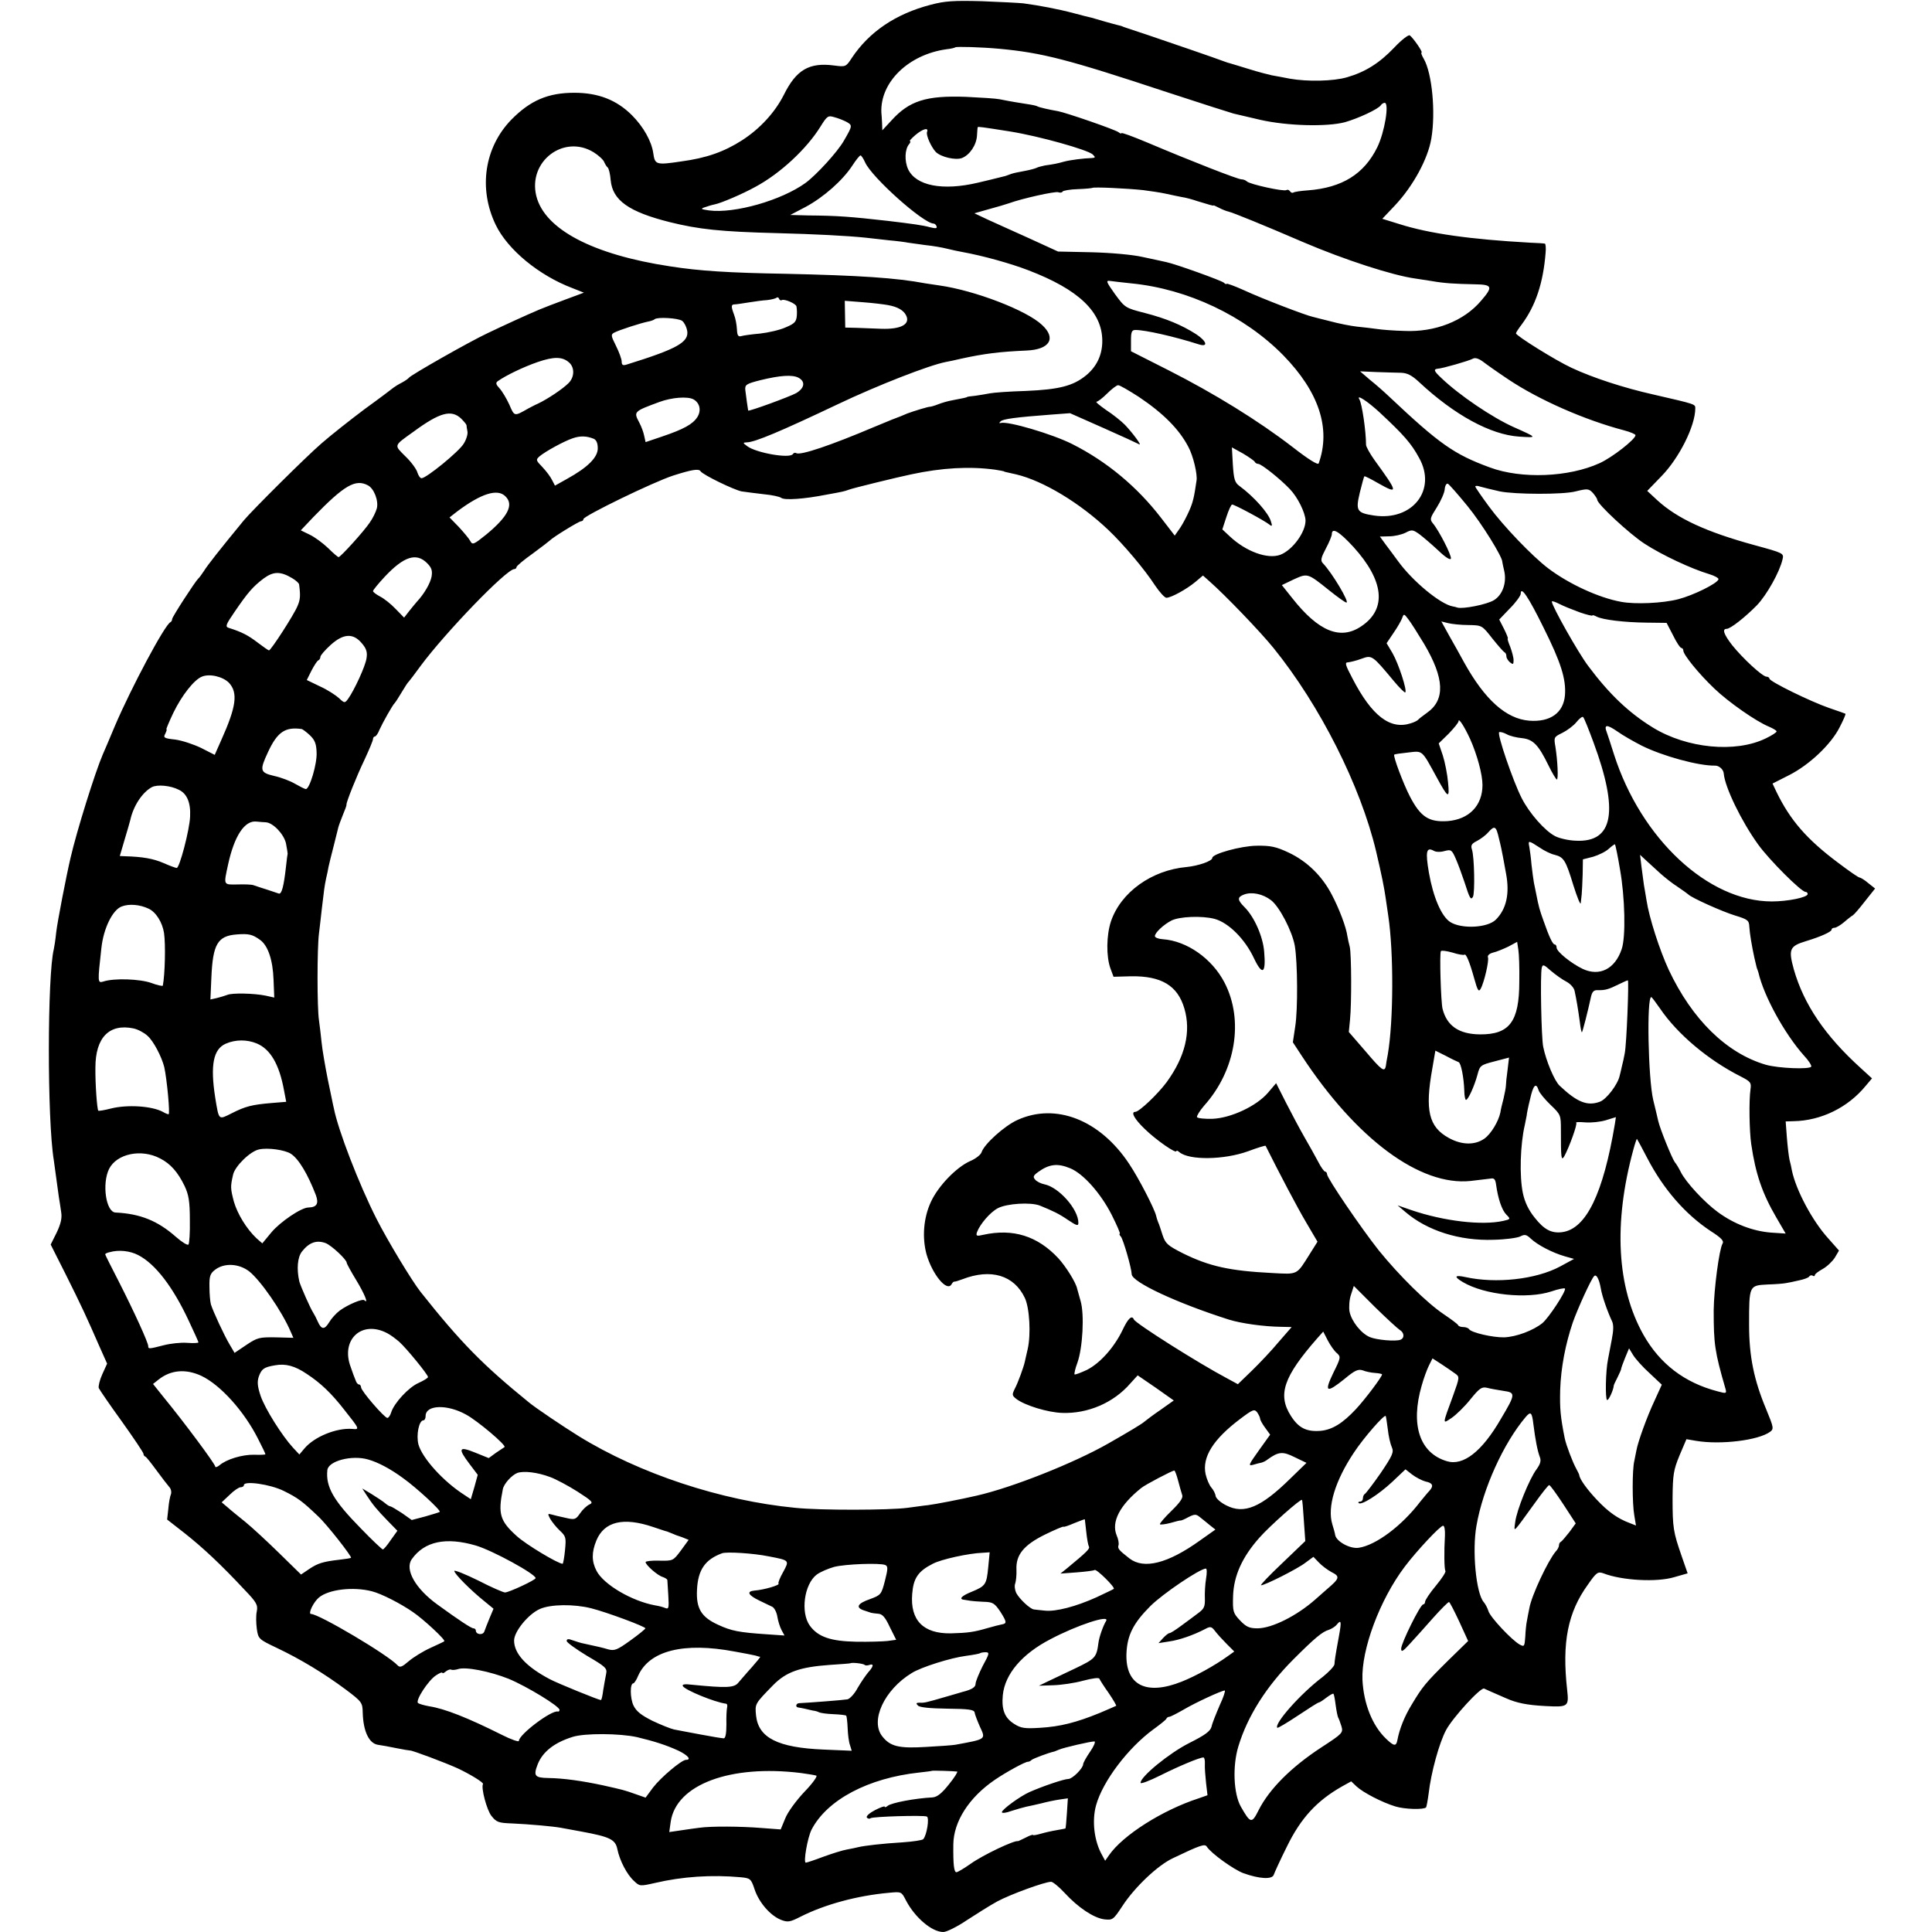 <svg version="1" xmlns="http://www.w3.org/2000/svg" width="1077.333" height="1077.333" viewBox="0 0 808 808"><path d="M389.2 2c-14.6 3.8-25.7 11.3-33 22.3-2.4 3.7-2.6 3.7-7.3 3.1-10.5-1.4-15.9 1.8-21.1 12.3-3.7 7.3-9.9 14.1-17.5 19-7.5 4.8-14.9 7.4-25.3 8.8-10.7 1.6-11.1 1.4-11.8-3.5-.7-4.9-4.1-11-8.9-15.8-6.4-6.4-14.1-9.4-24.1-9.4-11 0-18.4 3.2-26.3 11.2-11.3 11.6-13.9 28.8-6.6 44 5 10.4 18.1 21.2 32.1 26.5l4.8 1.9-7.8 2.9c-4.4 1.6-9.2 3.5-10.9 4.2-5.7 2.4-15 6.7-21.5 9.8-7.5 3.5-32.3 17.6-33 18.7-.3.4-1.6 1.3-2.9 2-1.4.7-3 1.7-3.5 2.1-.6.5-6 4.6-12.1 9-6 4.5-14.1 10.9-18 14.3-6.5 5.6-29 28-32.5 32.2-10.2 12.4-15.3 18.9-16.7 21.2-1 1.5-2 2.9-2.4 3.2-1.2 1.1-10.9 16-10.9 16.9 0 .5-.3 1.1-.7 1.3-2.3.9-16.5 27.6-23.2 43.3-2.3 5.5-4.6 10.9-5.1 12-3.2 7.4-10.9 32-13.5 43.3-1.7 7.2-5.5 26.7-6 31.2-.3 3-.8 6.2-1 7-2.7 10.9-2.8 71.2 0 88.2.3 2.1 1.1 7.8 2.1 15.3.3 1.6.7 4.6 1 6.5.4 2.5-.2 4.9-1.9 8.5l-2.5 5 6.3 12.5c6.6 13.2 8.8 18 14 29.9l3.3 7.4-2 4.4c-1.1 2.4-1.7 5-1.5 5.8.3.7 4.6 7 9.6 13.9 5 7 9.1 13.1 9.1 13.6s.3 1 .8 1.2c.4.1 2.5 2.8 4.7 5.8s4.6 6.1 5.3 6.9c.7.7 1 2.1.7 3-.4.9-.9 3.6-1.1 6.1l-.5 4.5 7.3 5.7c7.6 6 15.2 13.1 25 23.6 5.1 5.3 5.7 6.4 5.2 9.1-.4 1.7-.3 5 0 7.3.6 4.2.8 4.4 8.4 8 9.9 4.7 19.8 10.7 28.8 17.4 6.8 5.1 7 5.5 7.1 9.6.2 7.8 2.6 12.9 6.3 13.5 1.4.2 4.9.8 7.7 1.4 2.9.6 5.5 1 5.8 1 .9-.1 15 5.2 20 7.5 5.3 2.5 10.8 5.9 10.5 6.5-.9 1.6 1.6 10.9 3.5 13.3 2.1 2.7 3 3 8.7 3.2 6.8.3 17 1.2 20.3 1.8 1.1.2 5 .9 8.7 1.6 11.9 2.2 14.2 3.3 15 7.4 1 4.8 4 10.6 7 13.3 2.3 2.2 2.5 2.2 8.7.8 11.5-2.7 23.7-3.5 35.9-2.4 4 .4 4.3.6 5.8 5.1 1.8 5.4 6.5 10.9 11 12.7 2.8 1.1 3.7 1 8.2-1.3 10.1-5.1 23.6-8.8 37-10 5.2-.5 5.2-.5 7.1 3.2 3.7 7.1 10.8 13.2 15.6 13.2 1.4 0 5.8-2.2 9.8-4.9 4-2.6 9.7-6.2 12.8-7.9 5.6-3 19.9-8.2 22.5-8.2.7 0 3.3 2.1 5.6 4.6 5.7 6.2 12.2 10.5 16.6 11.1 3.6.4 3.8.2 7.7-5.7 5.1-7.8 14.8-17 21.1-19.9 11.3-5.4 13.3-6.1 14.1-4.8 1.8 2.8 11.1 9.5 15.3 11.1 6.7 2.4 12 2.7 12.7.7.3-.9 2.7-6.2 5.5-11.8 5.8-11.9 12.5-19.2 23.1-25.2l3.8-2.1 2.2 2.1c2.8 2.6 10.7 6.7 16.3 8.4 3.9 1.2 11.8 1.4 12.8.4.2-.2.7-2.9 1.1-5.9 1-8.7 4.4-21.1 7.3-26.5 2.8-5.2 14.5-18 15.9-17.3.8.4 3.1 1.4 9.3 4.1 4.3 1.9 8.6 2.8 16.3 3.2 9.6.5 9.9.3 9.1-6.9-2.2-19.8.3-32.3 8.7-43.9 3.6-5.2 4.2-5.5 6.5-4.7 7.7 3 22.3 3.8 29.6 1.6l5.6-1.6-2.5-7.2c-3.5-10.1-3.8-11.8-3.8-24.3.1-9.8.4-11.7 2.9-17.8l2.9-6.8 4.1.7c10.2 1.7 26-.2 30.9-3.8 1.6-1.2 1.5-1.8-1.6-9.3-5.2-12.4-7.2-22.3-7.2-35.5 0-16.4 0-16.4 7.7-16.8 3.5-.1 7-.4 7.8-.6.8-.1 3.2-.6 5.3-1.1 2-.4 4-1.1 4.3-1.6.3-.5 1-.7 1.5-.4.5.4.9.2.9-.2 0-.5 1.5-1.6 3.3-2.6 1.8-1 4.1-3.2 5.1-4.8l1.7-2.9-4.6-5.2c-6.6-7.3-13.4-20.1-15.1-28.3-.2-1.1-.6-3.1-1-4.5-.3-1.4-.8-5.5-1.1-9.3l-.5-6.7 3.3-.1c11.5-.2 22.7-5.7 30.1-14.7l2.7-3.2-4.7-4.3c-14.9-13.5-23.8-26.6-28-41.3-2.3-8.4-1.8-9.7 5.1-11.8 6-1.8 10.7-3.9 10.7-4.8 0-.5.6-.8 1.3-.8.6 0 2.5-1.1 4-2.4 1.6-1.4 3.2-2.6 3.6-2.8.4-.2 2.7-2.8 5-5.8l4.3-5.4-2.9-2.3c-1.5-1.3-3.2-2.3-3.6-2.3-.5 0-4.5-2.8-9-6.2-13.1-9.8-20-17.8-25.7-29.5l-1.7-3.6 6.9-3.5c8.5-4.3 17.6-12.9 21.2-20.1 1.5-2.9 2.6-5.4 2.4-5.6-.2-.1-3.2-1.2-6.8-2.4-7.8-2.7-25-11.1-25-12.3 0-.4-.6-.8-1.2-.8-1.7 0-10-7.7-14.4-13.2-3.4-4.4-4.3-6.8-2.3-6.8 1.6 0 7.8-4.9 12.7-9.9 4.1-4.3 9.5-13.9 10.7-19.2.6-2.5.4-2.6-11.7-5.9-20.1-5.5-32.3-11.1-40.7-18.8l-4.2-3.9 6-6.2c7.4-7.6 14.1-21 14.1-28.3 0-1.8.3-1.7-17.5-5.8-12.5-2.8-25.6-7.1-34.3-11.2-6.5-3-23.2-13.4-23.2-14.4 0-.3 1.1-2 2.4-3.7 5.8-7.8 9-17.3 10-30 .2-2 0-3.8-.3-3.8-.3-.1-3.1-.3-6.1-.4-25.2-1.4-42.2-3.8-54.8-7.8l-7.1-2.2 5.4-5.7c7.5-8 13.7-19.4 15.1-27.8 1.9-11.1.3-27.3-3.1-33.3-.9-1.5-1.3-2.7-1-2.7.8 0-3.5-6.2-4.9-7.2-.5-.4-3.5 1.9-6.5 5.1-6.2 6.5-12.1 10.2-19.7 12.4-5.7 1.7-16.7 1.9-24 .6-2.7-.5-6.1-1.2-7.5-1.4-1.4-.3-5.7-1.4-9.5-2.6-3.8-1.2-7.3-2.2-7.9-2.4-.5-.1-1.7-.5-2.5-.8-3.4-1.3-23.2-8.1-31.5-10.9-4.9-1.6-9.7-3.2-10.5-3.5-.8-.4-1.9-.7-2.5-.8-.5-.1-3-.8-5.5-1.5s-4.9-1.4-5.5-1.6c-.5-.1-3.9-.9-7.5-1.9-6.4-1.7-14.3-3.2-21-4.1-1.9-.2-9.8-.6-17.5-.9C398.9.2 395.2.4 389.2 2zM418 20.4c18 1.7 28.5 4.4 69.9 18.1 14.6 4.8 27.2 8.8 28 9 .9.2 5.9 1.4 11.1 2.6 11.4 2.6 28 3 35.5 1 5.6-1.6 14-5.5 15-7.1.3-.5 1.1-1 1.6-1 2 0 0 12.3-3.1 18.6-5.5 11.2-14.7 16.9-28.9 18-2.9.2-5.7.6-6.1.9-.5.3-1.1.1-1.5-.5-.4-.6-1-.8-1.5-.5-1.1.7-15.2-2.4-16.5-3.6-.5-.5-1.5-.9-2.3-.9-1.5 0-20.5-7.4-39.4-15.4-6-2.5-10.8-4.3-10.8-3.9 0 .3-.6.1-1.2-.4-1.4-1.1-22-8.2-25.3-8.8-4-.7-7.9-1.6-8.6-2-.4-.3-2.4-.7-4.5-1-3.7-.6-5.9-.9-11.4-2-1.4-.3-7.7-.7-14-1-16.6-.6-23.7 1.6-31.2 9.9l-3.8 4.1-.1-3c-.1-1.7-.2-3.7-.3-4.5-.5-12.7 11.4-24.2 27.2-26.4 1.9-.2 3.5-.6 3.7-.8.5-.4 10.8-.1 18.5.6zm-64.1 30.5c2.7 1.5 2.7 1.6-1 8-2.7 4.7-11.4 14.2-16 17.6-10.1 7.3-29.7 12.9-40.4 11.5-3.4-.5-3.6-.7-1.8-1.3 1.2-.4 3-1 4.1-1.2 2.7-.5 11.8-4.4 17.2-7.4 10.4-5.6 21.4-15.9 27.1-25.1 2.8-4.5 3.2-4.8 5.8-4 1.6.4 3.8 1.3 5 1.9zm68.6 4.1c11.9 1.9 32.3 7.6 34.5 9.6 1.2 1.2 1.2 1.4-.5 1.5-3.3.1-8.9.8-11.5 1.5-2.8.8-4.4 1.1-8 1.6-1.4.3-3 .7-3.5 1-.6.3-2.8.9-5 1.3s-4.7.9-5.5 1.2c-.8.3-1.9.7-2.5.9-2.3.6-10.1 2.5-11.5 2.8-14.8 3.5-25.9 1.3-29.2-5.6-1.6-3.5-1.4-8.4.4-10.5.6-.7.7-1.3.3-1.3-.3 0 .7-1.1 2.3-2.5 3.2-2.7 5.7-3.3 4.9-1.3-.5 1.4 1.8 6.4 3.7 8.4 2.2 2.1 8.2 3.5 10.9 2.5 3.3-1.3 6.1-5.5 6.3-9.5.1-1.7.2-3.2.3-3.4.1-.3 1.6-.1 13.6 1.8zm-174.2 8.7c2.1 1.3 4.1 3.2 4.4 4.1.4.9 1 1.9 1.4 2.2.5.3 1.1 2.8 1.3 5.4.8 8.4 7.6 13.2 24.7 17.5 12.1 3 21.2 4 44.9 4.6 15.7.4 29.3 1.1 37 1.9 1.9.2 6.3.7 9.8 1.1 3.5.3 7.1.8 8 1 .9.1 4.2.6 7.2 1 3 .3 7.1 1 9 1.5 1.9.5 4.9 1.1 6.5 1.4 8.8 1.6 20.2 4.8 27.5 7.6 21.2 8.1 31 17.5 31 29.6 0 5.8-2.3 10.7-6.8 14.4-5.4 4.4-11.2 5.9-25.2 6.5-6.9.2-13.6.7-15 1-1.4.3-4.1.7-6 1-1.9.2-3.5.4-3.5.5 0 .2-1.9.6-6.2 1.4-1.8.3-4.5 1.1-6 1.7-1.5.6-3 1-3.3 1-.6-.1-6.8 1.8-9.5 2.8-1.1.5-4 1.7-6.5 2.6-2.5 1-5.8 2.4-7.5 3.1-17.7 7.5-30.8 12-32.5 10.9-.5-.3-1.1-.1-1.4.4-1.3 2-15.4-.5-19.1-3.3-1.9-1.4-1.9-1.5-.2-1.6 3.3 0 14.2-4.6 38.2-16 16.6-7.9 38.2-16.3 45-17.6 1.1-.2 4-.8 6.5-1.4 9.6-2.1 16-2.9 27.3-3.4 9.7-.4 12.6-5.1 6.5-10.7-6.4-6.1-28.1-14.4-42.8-16.5-1.9-.3-4.6-.7-6-.9-12.2-2.3-27.4-3.3-58.5-4-23.7-.4-36.1-1.2-48.2-3.1-32.4-4.9-52.5-15.5-56-29.4-3.6-14.5 11.5-26 24-18.3zm113.5 4.2c2.8 6.3 24.2 25.4 28.6 25.6.5 0 1.1.5 1.3 1.2.3.9-.5.9-2.9.3-2.9-.8-7.3-1.4-17.3-2.6-15.9-1.8-21.3-2.2-33.5-2.3l-7.5-.2 6.5-3.4c7.4-4 15.4-11 19.5-17.3 1.5-2.3 3-4.2 3.4-4.2.3 0 1.2 1.3 1.9 2.9zM478 79.5c3 .4 7.3 1 9.5 1.5s5.2 1.1 6.7 1.4c1.5.2 4.5 1 6.5 1.7 5.3 1.6 6.8 2.1 6.8 1.8 0-.1 1 .3 2.3 1 1.3.7 3.1 1.4 4 1.6 1.8.4 14.6 5.6 31.3 12.8 17.1 7.3 37.3 13.9 46.9 15.2.8.1 3.8.6 6.5 1 5.7 1 9.5 1.2 18.3 1.4 7.4.1 7.7 1 2.6 6.9-7.2 8.5-19.3 13.2-32.1 12.6-4.3-.1-9.4-.5-11.3-.8-1.9-.3-5.7-.7-8.5-1-2.7-.3-7.7-1.3-11-2.2-3.3-.8-6.7-1.7-7.5-1.9-2.9-.6-21.4-7.7-28.7-11.1-4-1.8-7.3-3-7.3-2.7 0 .3-.6.1-1.2-.5-1.3-1-20.2-7.8-24.1-8.6-1.2-.3-5.6-1.2-9.7-2.1-4.3-1-13.5-1.8-21.5-2l-14-.3-12-5.5c-6.6-3-14.5-6.5-17.5-7.9l-5.5-2.6 6-1.7c3.3-.9 7.1-2 8.5-2.5 5.5-2 19.4-5.1 20.6-4.6.7.3 1.6.2 1.8-.3.3-.4 3.1-.9 6.3-1 3.2-.1 5.9-.4 6.1-.5.4-.5 14.5.2 21.2.9zm-5 39c23.7 2.3 47.5 13.6 63.7 30.1 14.9 15.3 20 30.6 14.8 45.2-.3.8-4.2-1.6-11-6.9-14.3-11-32.6-22.3-51.7-32l-15.8-8v-4.4c0-3.7.3-4.5 1.9-4.5 4 0 16.1 2.7 26.4 6 4.1 1.3 3.5-1.2-1-4.2-6.1-3.9-12.6-6.6-21.5-8.9-8.2-2.1-8.3-2.2-12.5-7.9-3.7-5.2-3.9-5.8-2-5.5 1.2.2 5.1.6 8.7 1zm-146 7c1-.6 6 1.5 6.1 2.7.1.4.2 1.5.2 2.3 0 3.9-.6 4.7-4.7 6.4-2.4 1.1-7.2 2.2-10.7 2.6-3.5.3-7.1.8-8 1.1-1.2.3-1.6-.4-1.7-2.9-.1-1.9-.6-4.6-1.2-6.1-1.3-3.5-1.3-4.3.3-4.3.6 0 3.2-.4 5.7-.8s6-.9 7.9-1c1.8-.2 3.6-.7 3.9-1 .4-.3.8-.1 1 .4.2.6.7.9 1.2.6zm44.4 2.1c3.9.7 6.4 2.1 7.5 4.2 2 3.8-2.1 6-10.4 5.7-3.3-.1-8-.3-10.5-.4l-4.5-.1-.1-5.6-.1-5.6 7.6.6c4.2.3 8.9.9 10.5 1.2zm-86.1 6.6c.9.7 1.8 2.5 2.1 4.1.8 4.8-4.2 7.6-25.1 14.1-1.8.6-2.3.3-2.3-1.2 0-1-1.1-4-2.4-6.6-2.1-4.2-2.2-4.7-.7-5.5 2.1-1.1 11.1-4 14.1-4.6 1.2-.2 2.5-.7 2.8-1 1.1-1 9.9-.5 11.5.7zM238 151.6c2.4 2.1 2.3 6.2-.3 8.7-2.3 2.3-8.5 6.5-12.7 8.5-1.4.6-3.2 1.6-4 2-6 3.4-5.8 3.5-8-1.6-1.2-2.6-3-5.6-4.1-6.8-1.5-1.6-1.7-2.3-.7-3 3.2-2.3 10.6-5.9 16.7-8 6.7-2.3 10.3-2.3 13.1.2zm392.7 7c13 8.7 32.2 17.1 48.6 21.4 2.6.7 4.7 1.6 4.7 2 0 1.7-9.7 9.3-15 11.7-12.9 5.9-32.7 6.7-45.9 1.8-15-5.5-21.1-9.8-42.2-29.7-2-1.9-5.5-5-7.9-6.9l-4.2-3.6 6.8.3c3.8.1 8.5.3 10.4.3 2.6.1 4.5 1.1 7.5 3.9 14.8 13.8 29.9 22 41.8 22.8 7.8.5 7.8.5-2.3-4-8.9-4-22.7-13.3-30.2-20.5-3.1-2.9-3.4-3.7-1.5-3.9 2-.1 13.1-3.3 14.7-4.2.9-.5 2.3-.1 4 1.1 1.4 1.1 6.2 4.5 10.7 7.5zM334 158c2.9 1.6 2.5 4.3-1 6.4-2.7 1.5-19.9 7.8-20.1 7.3-.1-.3-.9-6.1-1.2-8.6-.2-2.2.4-2.6 6.3-4.1 8.2-2 13.4-2.4 16-1zm142.3 8c10.3 6.9 16.9 13.6 20.7 20.9 2 3.7 3.9 11.5 3.4 14.2-1 6.9-1.5 9-3 12.4-.9 2.1-2.6 5.4-3.8 7.2l-2.3 3.3-5.7-7.4c-10-13-22.7-23.6-37.2-30.9-8.1-4.1-26.9-9.7-29.9-8.8-.7.2-.7-.1 0-.7 1-1 6.5-1.7 21-2.8l8-.6 14 6.2c7.7 3.4 14.4 6.5 14.9 6.8 1.5.9-2.9-5-6-8.2-1.6-1.6-5.1-4.4-7.9-6.2-2.7-1.9-4.5-3.4-3.9-3.4.5 0 2.5-1.5 4.4-3.4 1.9-1.9 4-3.5 4.6-3.5.6-.1 4.5 2.2 8.7 4.9zM290 167c2.7 1.5 3.4 4.7 1.6 7.5-1.9 2.9-5.6 5-14.8 8.1l-6.8 2.3-.6-2.7c-.3-1.5-1.2-3.9-2-5.4-2.5-4.7-2.4-4.7 8.4-8.7 5.2-1.9 11.7-2.4 14.2-1.1zm286.9 5.4c10.1 9.4 13.3 13 16.6 19.1 7.5 13.4-2.8 26.5-18.9 24.1-7.2-1.1-7.7-2-5.9-9.6.9-3.6 1.7-6.6 1.9-6.8.1-.2 2.7 1.1 5.8 2.9 8.5 4.8 8.4 4-1.5-9.6-2-2.8-3.6-5.7-3.6-6.5 0-5.6-1.7-17.3-2.8-19-1.4-2.3 3.3.7 8.4 5.4zM192.8 175c1.2 1.2 2.2 2.4 2.3 2.8 0 .4.2 1.6.4 2.7s-.5 3.4-1.6 5.1c-2 3.3-15.6 14.4-17.6 14.4-.6 0-1.3-1.1-1.7-2.3-.3-1.3-2.5-4.4-5-6.8-4.9-4.9-5.1-4.3 3.4-10.4 10.9-8 15.7-9.3 19.8-5.5zm55.5 8.5c1.1.5 1.7 1.8 1.7 4 0 3.8-4.2 8-12.9 12.8l-5 2.8-1.2-2.3c-.6-1.3-2.4-3.7-4-5.4-2.8-2.9-2.9-3.1-1.2-4.6 2.4-2 10-6.2 13.8-7.5 3.2-1.1 5.8-1 8.8.2zm276.5 9.7c.2.4.8.8 1.4.8 1.3 0 9.1 6.2 13.2 10.5 3.3 3.4 6.5 9.9 6.6 13.2 0 4.9-5.4 12.3-10.5 14.3-5.3 2-14.4-1.3-21.2-7.7l-3.1-2.9 1.7-5.2c.9-2.8 2-5.2 2.4-5.2 1 0 13.5 6.7 15.6 8.4 1.1.9 1.3.6.6-1.4-1-3.5-7.2-10.4-13.2-14.8-1.9-1.4-2.3-2.8-2.7-8.9l-.4-7.2 4.7 2.6c2.5 1.5 4.8 3.1 4.9 3.5zM416 196.4c1.9.3 3.6.6 3.8.7.2.2.2.2 5.2 1.3 11.3 2.7 26.6 11.9 38.6 23.3 6.3 6 15.1 16.4 19.5 23.2 1.9 2.8 4 5.1 4.7 5.1 2 0 8.5-3.6 12.1-6.6l3.2-2.7 2.7 2.4c6.6 5.8 21.3 21.1 26.8 27.9 19.5 24.1 36.4 57.7 42.9 85 2.4 10.2 3.4 15.3 4 19.5.4 2.7.9 6.1 1.1 7.5 2.3 15.3 2.2 44-.2 58-.4 1.9-.7 4-.8 4.7-.5 2.9-1.7 2-8.4-5.9l-7.1-8.2.5-5.1c.7-6.9.6-27.4-.1-30.5-.4-1.4-.8-3.4-1-4.5-.5-3.8-3.5-11.6-6.5-17.3-4.1-7.9-10.4-14-18-17.6-5.3-2.5-7.6-3-13.5-2.9-6.6.1-18.5 3.4-18.5 5.1 0 1.3-5.8 3.3-10.7 3.8-14.7 1.3-27.6 10.6-31.7 22.8-1.9 5.8-2 14.6-.2 19.6l1.3 3.5 7.3-.2c12.7-.2 19.5 3.9 22.3 13.4 2.9 9.7.4 20.2-7.4 30.9-3.7 5-11.5 12.4-13.1 12.4-2 0-.4 3 4 7.2 4.6 4.5 13.2 10.5 13.2 9.2 0-.4.6-.1 1.3.5 4.1 3.4 18.6 3.2 28.6-.4 4-1.5 7.3-2.5 7.4-2.3 5.6 11.2 13.3 25.9 17 32.1l4.7 8-3.2 5.1c-5.6 8.9-4.8 8.6-15.7 8-17.9-.9-26.3-2.8-37.3-8.2-6.5-3.3-7.4-4.1-8.6-7.7-.7-2.2-1.5-4.7-1.9-5.5-.3-.8-.7-2-.8-2.6-.7-2.9-7.2-15.6-11.3-21.7-12.2-18.4-30.7-25.6-46.7-18.3-5.5 2.5-13.9 10.1-15 13.5-.3 1-2.4 2.7-4.8 3.7-5.8 2.6-13.4 10.5-16.4 17.1-3.1 6.7-3.7 14.9-1.8 21.9 2.4 8.3 8.4 15.7 10.4 12.6.4-.8 1-1.3 1.2-1.2.2.1 1.8-.4 3.4-1 11.9-4.6 21.6-1.7 26.1 7.8 2 4.2 2.6 15.3 1.2 21.4-.5 2.3-1.1 4.7-1.2 5.3-.5 2.3-2.9 8.9-4.2 11.3-1.2 2.5-1.2 2.8.7 4.3 3.6 2.7 13.1 5.6 19.1 5.8 10.7.4 21.5-4.2 28.5-12.3l3.1-3.4 7.6 5.2 7.5 5.3-5.5 3.9c-3.1 2.1-6.1 4.4-6.7 4.9-1.1 1-6.1 4-15.2 9.2-14.4 8.2-40.1 18.4-55 21.8-6.9 1.6-17.3 3.6-20.5 4-1.4.1-5.2.7-8.5 1.1-7.5 1-36.4 1.1-46.9 0-31.1-3-65.2-14.3-90.6-30-6.3-3.9-18.2-11.9-20.8-14.1-19.2-15.6-28.4-24.9-45.3-46.2-3.7-4.7-13.9-21.6-18.5-30.7-7.2-14.2-16-36.9-17.8-46.2-.3-1.1-1.3-6.4-2.5-11.9-1.1-5.5-2.3-12.5-2.6-15.5-.3-3-.8-7.2-1.1-9.3-.8-5.1-.8-30.1 0-36.3.3-2.7.9-7.4 1.2-10.4.9-7.7 1.1-9.4 1.8-12.7.4-1.5.8-3.7 1-4.8.2-1.1 1.2-4.9 2.1-8.5l2-8c.2-.8 1.1-3.2 1.9-5.2.9-2.1 1.6-4 1.5-4.3-.1-1 4.1-11.6 7.6-18.9 1.9-4.1 3.5-7.9 3.5-8.5 0-.6.4-1.1.8-1.1s1.3-1.2 1.9-2.8c1.3-2.9 5.5-10.4 6.4-11.2.3-.3 1.6-2.3 2.9-4.5 1.3-2.2 2.6-4.2 3-4.5.3-.3 2.5-3.2 4.9-6.5 10.3-13.9 35.9-40.5 39.2-40.5.5 0 .9-.4.9-.8 0-.5 3-3 6.8-5.7 3.7-2.7 6.9-5.2 7.2-5.5 1.2-1.3 12.1-8 13-8 .5 0 1-.4 1-.9 0-1.3 29.2-15.5 37.5-18.2 7.8-2.5 10.8-3 11.5-1.8 1 1.5 13.8 7.7 17.1 8.4 1.9.3 6.1.8 9.4 1.2 3.3.3 6.5 1 7.2 1.5 1.3 1.1 9.7.5 18.8-1.3 7.2-1.3 7.6-1.4 9.5-2.1 1.4-.6 20.7-5.3 26-6.4 13-2.8 24.5-3.4 35-2zM153.9 203c2.5 1.3 4.5 6.4 3.7 9.6-.4 1.5-1.7 4.2-3 6-2.4 3.6-12.2 14.4-13 14.4-.3 0-2.3-1.7-4.4-3.8-2.2-2.1-5.6-4.6-7.7-5.6l-3.7-1.8 5.3-5.6c12.9-13.3 17.6-16 22.8-13.2zm459.8 8.6c6 7.3 14.7 21.4 14.6 23.4 0 .3.4 2 .8 3.8 1.1 4.9-.7 10-4.3 12.2-2.9 1.8-13 3.8-15.3 3.1-.5-.2-1.4-.4-2-.5-5.2-1-16.7-10.5-22.8-18.9-1.5-2-3.8-5.2-5.2-7l-2.4-3.3 3.9-.1c2.1 0 5.2-.7 6.8-1.5 2.7-1.4 3.1-1.3 5.8.6 1.6 1.2 5.1 4.2 7.9 6.8 3 2.9 5.1 4.2 5.3 3.4.3-1.4-5.1-11.9-7.6-14.8-1.3-1.6-1.1-2.2 1.7-6.6 1.7-2.7 3.2-6.1 3.3-7.5.1-1.5.7-2.6 1.3-2.4.5.2 4.2 4.4 8.2 9.3zm13.5-6.1c6.3 1.3 26.7 1.4 31.8 0 4.9-1.2 5.5-1.2 7.3.8.9 1.1 1.7 2.3 1.7 2.7 0 1.8 13.6 14.4 19.8 18.4 7.2 4.7 19.6 10.5 27 12.7 2.3.7 4.1 1.7 3.9 2.2-.6 1.8-10.6 6.7-16.8 8.3-6.6 1.7-18 2.2-23.9 1.1-9.4-1.7-21.9-7.5-30.5-14-6.6-5-18.8-17.7-24.8-25.9-3.1-4.2-5.7-8-5.7-8.3 0-.4.9-.4 2 0 1 .3 4.7 1.2 8.2 2zm-415.8 2.1c3.6 3.5 1 8.5-8.1 16-5.1 4.1-5.7 4.4-6.6 2.7-.5-1-2.7-3.6-4.8-5.9l-3.9-4 3.2-2.5c10-7.5 16.9-9.7 20.2-6.3zM566 228.7c12.8 14.1 14.1 25.9 3.5 33.1-8.8 6.1-18 2.4-29.1-11.7l-4.3-5.4 5-2.4c5.8-2.6 5.7-2.7 14.8 4.6 3.5 2.8 6.7 5.1 7.2 5.1 1.4 0-6-12.5-9.9-16.5-1-1.1-.7-2.3 1.3-6.1 1.4-2.6 2.5-5.3 2.5-6 0-3 3.1-1.1 9 5.3zm-387.4 6.8c1.9 1.9 2.3 3.1 1.9 5.6-.5 2.8-3.1 7.3-6.2 10.6-.6.7-2.1 2.5-3.2 3.9l-2.1 2.7-3.6-3.7c-1.9-2-4.8-4.3-6.4-5.1-1.7-.9-3-1.9-3-2.3 0-.4 2.2-3.1 4.9-6 8-8.5 13.2-10.2 17.7-5.7zm-56.4 6.3c1.5.9 2.9 2.1 2.9 2.7.6 4.6.5 6.3-.7 9-1.4 3.5-11.1 18.5-11.9 18.5-.3 0-2.4-1.5-4.8-3.3-3.9-3-6.6-4.4-12-6.1-1.6-.5-1.3-1.3 2.4-6.7 5.6-8.2 7.7-10.6 12.2-14 4.1-3 7-3 11.9-.1zm523.3 20.6c7.3 14.6 9.5 21.6 9 28.3-.6 7.4-6.1 11.4-15 10.7-9.6-.8-18.5-8.7-27.2-24.4-1.6-3-4.5-8.1-6.3-11.3l-3.2-5.8 2.8.7c1.6.4 5.4.8 8.5.8 5.7.1 5.7.1 10 5.6 2.4 3 4.7 5.6 5.1 5.8.5.2.8.9.8 1.7 0 .7.7 1.8 1.5 2.5 1.3 1 1.5.9 1.5-.9 0-1.2-.7-3.7-1.4-5.6-.8-1.9-1.3-3.5-1-3.5.2 0-.5-1.8-1.6-4l-2-3.9 4.5-4.7c2.5-2.5 4.5-5.3 4.5-6.1 0-3.4 3.2 1.3 9.5 14.1zm15.2-6.3c2.9 1 5.3 1.6 5.3 1.3 0-.3.8 0 1.8.5 2.5 1.3 11.5 2.4 20.9 2.5l8.3.1 2.7 5.2c1.4 2.9 3 5.3 3.5 5.3.4 0 .8.5.8 1.1 0 1.7 6.4 9.6 12.9 15.8 5.8 5.6 17.5 13.8 22.9 16 1.8.8 3.2 1.6 3.2 2 0 .4-2 1.7-4.5 2.9-12.7 6.2-33 4.2-47.2-4.5-10.1-6.2-18.3-14-27.1-25.8-4.1-5.4-15.2-25.1-15.2-26.9 0-.4 1.4.1 3.2 1 1.7.9 5.5 2.4 8.5 3.5zm-65.1 13.2c8.5 14.4 8.9 23.4 1.2 28.8-1.8 1.3-3.5 2.6-3.8 3-.3.3-1.6 1-3 1.4-8.6 2.8-16.3-3.1-24.4-18.8-3-5.7-3.3-6.7-1.8-6.7.9-.1 3.5-.7 5.6-1.5 4.4-1.6 4.5-1.5 13.5 9.3 2.4 2.9 4.6 5 4.8 4.8.9-.8-2.8-12-5.3-16.4l-2.5-4.2 2.9-4.3c1.6-2.3 3.2-5.1 3.6-6.2.7-1.9.8-1.9 2.6.5 1.1 1.4 4 6 6.6 10.3zm-444.3-.3c1.9 2.2 2.4 3.7 2 6.2-.4 3.3-5.2 13.6-7.8 17.2-1.3 1.7-1.5 1.7-3.7-.4-1.3-1.2-4.8-3.5-7.9-4.9l-5.6-2.7 2-4c1.1-2.1 2.4-4.1 2.8-4.2.5-.2.9-.9.9-1.5s1.9-2.8 4.2-4.9c5.4-4.9 9.5-5.1 13.1-.8zm-55.5 16.6c3.8 4.2 3 10-3.3 24l-2.7 6.1-5.7-2.9c-3.1-1.5-7.9-3.1-10.8-3.5-4.7-.5-5.1-.8-4.2-2.4.5-1.1.8-1.9.5-1.9-.2 0 1.1-3.1 2.9-6.9 3.6-7.4 8.7-13.8 11.9-15.1 3.3-1.4 8.9 0 11.4 2.6zm570.6 24.8c10.7 28.9 8.4 42-7.4 41.2-3-.1-6.9-1-8.6-1.9-4.3-2.2-10.8-9.6-14-15.9-3.6-7-10.5-27.2-9.4-27.6.5-.2 1.9.2 3.2.9 1.2.7 4.1 1.4 6.3 1.6 4.7.5 6.9 2.8 11.1 11.4 1.6 3.3 3.2 5.9 3.5 5.9.7 0 .3-8-.6-13.7-.7-4-.6-4.1 2.9-5.8 2-1 4.7-3 5.9-4.5 1.2-1.5 2.5-2.5 2.8-2.1.4.3 2.3 5.1 4.3 10.5zm-51.6-1.4c3 6.7 5.2 14.9 5.2 19.3 0 8.6-5.6 14.4-14.6 15.1-7.8.5-11.3-1.7-15.8-10.4-2.7-5.2-7.1-16.9-6.5-17.4.2-.2 2.9-.6 5.9-.9 6.1-.7 5.5-1.2 11.8 10.3 4.9 9 5.5 9.3 4.8 2.2-.3-3.4-1.3-8.5-2.2-11.3l-1.7-5 4.2-4.1c2.2-2.3 4.1-4.6 4.1-5.2 0-1.5 2.4 2.2 4.8 7.4zm71.7 2.8c8.8 4.4 23.8 8.5 30.7 8.4 1.7-.1 3.6 1.6 3.7 3.3.5 5.8 7.4 20 14.4 29.7 4.6 6.4 18 19.8 19.8 19.8.5 0 .9.4.9.9 0 1.4-8.3 3.1-15 3.1-26.6 0-54.7-26.2-66-61.5-1.2-3.9-2.6-8-3-9.2-1.3-3.3-.1-3.5 4.4-.4 2.2 1.6 6.8 4.2 10.1 5.9zm-560.3-6.9c.4.1 1.9 1.2 3.4 2.6 2 1.9 2.7 3.5 2.8 7.1.3 4.7-2.9 15.4-4.5 15.4-.4 0-2.4-1-4.5-2.2-2-1.2-6-2.7-8.8-3.3-5.9-1.4-6.1-2.3-2.5-10 3.9-8.4 7.2-10.6 14.1-9.6zm-51.4 25.4c3.4 1.6 5 5.4 4.7 11.2-.2 5.5-4.4 21.5-5.6 21.5-.4 0-2.9-.9-5.6-2.1-4.2-1.8-8.6-2.6-16-2.8l-2.2-.1 2-6.8c1.1-3.7 2.2-7.4 2.4-8.3 1.3-5.9 5-11.5 9-13.7 2.3-1.2 7.8-.7 11.3 1.1zm36.4 13.6c3 .2 7.5 4.9 8.4 8.8.4 2.1.7 4 .7 4.3-.1.3-.4 2.7-.7 5.5-.9 8.1-1.8 11.6-3 11.2-.6-.2-2.9-1-5.1-1.7-2.2-.7-4.7-1.5-5.5-1.8-.8-.3-3.9-.4-6.7-.3-6 .1-5.8.4-3.9-8.4 2.6-11.9 6.9-18.5 11.9-17.9 1.2.1 3 .3 3.9.3zm515.7 6.8c.7 2.7 1.4 6.1 1.7 7.8.3 1.6.9 4.9 1.3 7.1 1.5 8.2.1 14.6-4.3 19-3.5 3.5-14.4 4-19.1 1-3.7-2.4-7.1-10.4-8.9-20.6-1.5-8.8-1.1-10.9 2-9.2 1 .6 2.9.6 4.6.1 2.7-.7 3-.5 4.7 3.4 1 2.3 2.6 6.7 3.6 9.7 2.2 6.9 2.6 7.5 3.5 6.1.9-1.5.6-16.8-.4-19.8-.6-1.8-.1-2.5 2.1-3.6 1.5-.8 3.7-2.4 4.7-3.6 2.7-3 3.3-2.7 4.5 2.6zm16.9 3.7c2 1.4 4.9 2.8 6.4 3.1 3.8 1 4.6 2.2 7.8 12.7 1.6 5.1 3 8.5 3.1 7.5.1-.9.3-2.6.4-3.7.1-1.1.3-4.8.4-8.3l.1-6.3 4.3-1.1c2.3-.7 5.2-2.1 6.5-3.3 1.3-1.2 2.5-2 2.6-1.9.2.2 1.2 4.9 2.1 10.4 2.1 11.6 2.5 28.5.7 33.5-2.8 8.3-9.3 11.5-16.3 8.2-4.8-2.3-10.9-7.2-10.9-8.9 0-.7-.3-1.3-.8-1.3-.8 0-2.3-3.1-4.7-10-1.6-4.4-2-5.9-3-11-.3-1.4-.7-3.6-1-4.9-.2-1.3-.7-4.7-1-7.5-.2-2.8-.7-6.1-.9-7.4-.6-2.8-.4-2.8 4.2.2zm50.7 11c1.7 1.5 4.8 4 7 5.4 2.2 1.5 4.2 2.9 4.5 3.2 1.2 1.4 14.4 7.3 19.7 8.9 5.2 1.6 5.8 2 5.9 4.7.2 3 1 7.8 2.1 12.9 1 4.2 1 4.4 1.3 5 .1.3.3.8.4 1.2 2.3 10 11 25.7 19 34.7 2 2.1 3.3 4.2 3.1 4.7-.8 1.2-13.7.7-19-.8-16.4-4.8-30.8-18.9-40.6-39.7-3.8-8.2-8.2-21.8-9.3-29.1-.4-2.2-.8-5.1-1.1-6.5-.2-1.4-.6-4.7-1-7.5l-.6-5 2.8 2.6c1.5 1.4 4.2 3.8 5.8 5.3zm-162.9 11.1c3.5 2.7 8.8 12.9 9.9 19 1.2 7 1.3 26.8.2 33.7l-1 6.7 3.8 5.8c22.8 34.7 49.4 54.4 70.5 52.2 3.6-.4 7.4-.9 8.4-1 1.5-.3 2 .3 2.3 2.6.8 5.8 2.4 10.6 4.3 12.5 1.8 1.8 1.8 1.9-1.3 2.6-9 2-24.9.1-38.4-4.5l-5.8-2 3.3 2.8c9.1 7.8 22.6 12.1 36.8 11.6 5-.1 10-.8 11.2-1.4 1.9-1 2.6-.8 4.5 1 2.8 2.6 8.9 5.8 14.1 7.3l3.9 1.1-5.9 3.2c-10.1 5.4-26.8 7.2-39.5 4.4-4.6-1-5-.2-1.1 2.1 9.1 5.4 27 7.2 37 3.9 2.9-1 5.4-1.5 5.7-1.2.6 1-6.8 12.3-9.5 14.5-3.9 3.1-10.9 5.7-15.9 5.9-4.9.1-13.8-2-14.7-3.4-.3-.5-1.4-.9-2.4-.9s-2-.3-2.2-.8c-.1-.4-2.8-2.4-5.9-4.5-7.2-4.8-18.8-16.3-27.3-26.8-7.3-9.2-21.6-30.2-21.6-31.8 0-.6-.4-1.1-.8-1.1s-1.8-1.9-3-4.3c-1.2-2.3-3.8-6.9-5.7-10.2-1.9-3.3-5.3-9.7-7.6-14.2l-4.2-8.3-3.4 4c-4.8 5.6-15.5 10.6-23.2 10.9-3.3.1-6.2-.2-6.5-.7-.2-.4 1.1-2.6 3-4.8 13.2-14.7 16.7-35.7 8.5-51.5-5.2-10-15.7-17.4-25.8-18.1-1.8-.1-3.3-.7-3.3-1.3 0-1.4 3.6-4.8 6.9-6.5 3.3-1.7 12.8-2.1 18.1-.7 5.8 1.6 12.7 8.4 16.5 16.6 3.5 7.3 5 6.2 4.2-2.9-.5-6.3-4.1-14.5-8.2-18.6-3.1-3.1-3.1-4.2-.2-5.3 3.2-1.2 7.8-.3 11.3 2.4zM62.1 380c3.1 1.4 5.8 5.7 6.5 10.2.7 4.8.4 17.3-.5 22 0 .3-2.2-.1-4.8-1.1-4.8-1.7-15.6-2.1-20.1-.6-2.4.7-2.4.4-.8-14 .9-8.3 4.7-16 8.5-17.4 3.1-1.2 7.6-.8 11.2.9zm46.7 13.1c3.3 2.4 5.3 8.4 5.6 16.6l.3 7.5-3.6-.8c-4.8-1-14.2-1.2-16.1-.3-.8.3-2.7.9-4.3 1.3l-2.7.6.4-9.2c.6-13.9 2.6-17.4 10.6-18 5.1-.4 6.6 0 9.8 2.3zm526.6 17.4c0 16.8-4.1 22.2-16.5 22.1-8.8-.1-13.8-3.6-15.6-10.7-.7-2.9-1.3-23.1-.7-24.1.3-.4 2.4-.1 4.9.6 2.4.8 4.6 1.1 4.9.9.7-.7 2.2 2.9 4.2 10.1 1.3 4.7 1.8 5.6 2.6 4.2 1.5-2.6 3.6-11.8 3.1-13.2-.3-.8.6-1.6 2.1-2 1.4-.3 4.3-1.5 6.4-2.5l3.7-2 .5 3.3c.3 1.8.5 7.8.4 13.3zm19.6 0c1.6.8 3.2 2.5 3.5 3.8.8 3.6 1.5 7.9 2.2 13 .3 2.6.7 4.6.9 4.4.3-.3 2.4-8.4 3.8-14.9.5-2.1 1.2-2.8 2.9-2.7 3 .1 4.6-.4 8.6-2.4 1.9-.9 3.6-1.7 3.9-1.7.5 0-.5 26.5-1.3 30.5-.3 1.6-.8 4.1-1.2 5.5-.3 1.4-.7 3.1-.9 3.8-.7 3.6-5.6 10.1-8.4 11-5.2 1.9-9.5.1-16.7-6.7-2.2-2-5.7-10.4-6.9-16.3-.8-3.8-1.3-30.4-.6-33.1.4-1.5.9-1.3 3.8 1.3 1.9 1.6 4.8 3.7 6.4 4.5zm39.2 11.2c7.3 10.8 20.3 21.7 33.8 28.5 4.1 2.1 4.5 2.6 4.1 5.3-.7 4.7-.5 17.5.3 23 1.8 12.4 4.6 20.6 10.5 30.7l3.9 6.7-6.1-.4c-7.6-.6-15.5-3.6-22.3-8.6-5.6-4.1-13.4-12.5-15.5-16.8-.7-1.4-1.8-3.3-2.5-4.1-1.2-1.7-6.1-13.7-6.9-17.2-.3-1.3-1.2-5.2-2.1-8.8-2.1-8.9-2.8-43-.8-43 .2 0 1.8 2.1 3.6 4.7zM61.7 433.2c2.5 2.2 5.9 8.7 7 13.1 1.1 4.9 2.5 19.7 1.8 19.7-.4 0-1.4-.4-2.4-1-4.7-2.5-14.9-3.1-21.7-1.4-2.7.7-5.1 1.1-5.3.9-.5-.6-1.3-11.2-1.2-18 0-12.6 5.8-18.5 15.9-16.4 1.9.4 4.5 1.8 5.9 3.1zm45.7 3.2c5.7 2.4 9.4 8.7 11.4 19.7l.9 4.7-6.1.5c-8.3.7-11 1.4-16.7 4.3-5.6 2.8-5.3 3.1-6.9-6.6-2.1-13.6-.8-20.2 4.4-22.5 4.1-1.8 8.9-1.8 13-.1zm502.6 7.8c1 .3 2.2 6.3 2.4 12 0 2.1.4 3.8.7 3.8.9 0 3.5-5.7 4.8-10.5 1-3.9 1.3-4.1 7.1-5.6l6.1-1.6-.6 5.1c-.4 2.8-.7 5.8-.7 6.6 0 .8-.5 3.3-1 5.5-.6 2.2-1.2 4.8-1.3 5.7-.8 3.8-3.9 9-6.7 11-4 2.8-9.5 2.7-14.9-.3-8.4-4.6-10-11.6-6.9-28.9l1.3-7.6 4.4 2.2c2.4 1.3 4.8 2.4 5.3 2.6zm33.5 11.8c.3 1 2.6 3.8 5 6.1 4.2 4 4.3 4.3 4.3 10.3 0 11.9.1 13.3 1.4 11.2 2-3.6 5.6-13.5 5-14-.3-.4 1.4-.4 3.8-.2 2.5.2 6.3-.2 8.6-.9l4.2-1.3-.4 2.7c-4.9 29.3-12 44-22 45.4-4.5.6-7.6-1-11.6-6.1-2.5-3.1-4.1-6.4-4.9-10.2-1.5-7.1-1.1-20.4.8-28.5.3-1.6.7-3.5.8-4 0-.6.6-3.6 1.4-6.8 1.3-5.9 2.5-7.2 3.6-3.7zm45.4 28.3c6.8 13.1 16 23.6 26.6 30.6 4.4 2.8 5.6 4.1 4.9 5.2-1.4 2.4-3.6 19-3.7 27.9 0 14 .4 17.2 4.9 32.7.6 2.1.4 2.2-3.2 1.2-13.9-3.6-24.2-11.5-31.1-23.7-11.1-19.8-12.6-46.6-4.2-77.4.7-2.6 1.4-4.6 1.5-4.5.1.1 2.1 3.7 4.3 8zm-567.3-1.8c3.3 2.1 7.1 8.5 10.5 17.3 1.3 3.6.4 5.1-3.1 5.2-3 0-11.8 6-15.5 10.4l-3.8 4.6-2.5-2.2c-4.1-3.9-7.9-10.1-9.4-15.3-1.4-5.4-1.5-6.2-.3-11.3.8-3.5 7.2-9.8 10.9-10.5 3.6-.8 10.7.2 13.2 1.8zm-54.6 2c4.3 2.2 7.4 5.7 10.2 11.5 1.7 3.6 2.2 6.4 2.2 14.2.1 5.3-.2 9.9-.6 10.3-.4.4-2.7-1-5.2-3.2-7.7-6.8-15-9.7-25.3-10.2-4-.2-5.7-12-2.7-18.2 3.2-6.4 13.5-8.6 21.4-4.4zm380.6 4.1c5.5 2.3 12.7 10.4 17.3 19.4 2.2 4.4 3.8 8 3.4 8-.3 0-.1.6.5 1.2 1 1.3 4.4 13 4.5 15.7.1 3.3 19 12.1 40.7 19 5.2 1.6 14.5 2.9 21.8 3l4.4.1-5.4 6.2c-2.9 3.5-8 8.9-11.2 12l-5.9 5.7-4.6-2.5c-11.9-6.3-38.3-23-38.9-24.6-.8-1.9-2.4-.5-4.7 4.4-3.5 7.3-9.4 13.9-14.9 16.7-2.6 1.2-4.9 2.1-5.2 1.9-.2-.3.3-2.5 1.2-4.9 2.2-6.1 3-20.3 1.3-25.9-.7-2.5-1.3-4.7-1.4-5-.5-2.6-4.7-9.3-7.9-12.8-8.7-9.3-18.9-12.5-31.3-9.8-2.9.7-3.2.5-2.7-1.1 1.3-3.4 5.5-8.3 8.7-10 3.8-2 13.8-2.6 17.6-1.1 5.6 2.3 7.8 3.3 11.9 6.1 3.6 2.4 4.2 2.5 4.2 1.1 0-5.7-8.2-14.9-14.2-16.1-1.5-.3-3.3-1.2-3.9-2-1-1.1-.7-1.7 1.2-3.1 4.7-3.4 8.2-3.8 13.5-1.6zm-311.4 31.3c2.4.9 8.8 6.9 8.8 8.2 0 .4 1.8 3.7 4 7.3 3.4 5.6 5.3 10.2 3.4 8.4-.7-.8-6.9 1.8-10.3 4.3-1.5 1.1-3.5 3.3-4.5 5-1.9 3.1-3.2 3-4.7-.4-.5-1.2-1.4-2.9-1.9-3.7-1.2-1.8-5.2-10.9-5.8-13-1.2-5.2-.8-10.2 1.1-12.6 3-3.8 6.1-4.9 9.9-3.5zm-78.4 5c7.2 3.7 14.6 13.4 21.2 27.6 2.2 4.6 4 8.7 4 8.9 0 .3-2.1.4-4.8.2-2.6-.2-7 .3-9.7 1-6.2 1.6-6.5 1.6-6.5.4 0-1.5-5.8-14.2-12.2-26.8-3.2-6.2-5.8-11.4-5.8-11.6 0-.3.8-.7 1.8-.9 3.9-1.1 8.5-.6 12 1.2zm46.4 6.8c4.7 3.7 13.7 16.6 17.4 25.3l1.1 2.5-7.4-.2c-6.8-.1-7.7.1-12.3 3.2l-4.9 3.3-2-3.4c-2.4-4-7-14-7.9-16.9-.3-1.1-.6-4.4-.6-7.3-.1-4.5.3-5.6 2.4-7.2 3.8-2.9 9.9-2.6 14.2.7zm565.3 7.2c.5 3.1 2.8 9.7 4.7 13.7.7 1.5.6 3.9-.1 7.5-.6 3-1.3 6.7-1.6 8.4-1 4.8-1.2 16.5-.4 17 .6.4 2.7-4.2 2.8-6 0-.3.8-1.9 1.6-3.5s1.5-3.2 1.5-3.5c0-.3.7-2.3 1.6-4.5l1.7-4.1 1.7 2.8c.9 1.5 4 5 6.9 7.6l5.1 4.8-3 6.6c-3.3 7-7 17.4-7.6 20.8-.2 1.1-.6 3.1-.9 4.5-.9 3.6-.9 17.8 0 22.8l.7 4.2-2.8-1.1c-4.8-1.8-8.8-4.6-13.5-9.6-4-4.2-7.2-8.6-7.4-10.3 0-.3-.6-1.5-1.3-2.8-1.5-2.7-4.2-9.8-4.8-12.7-1.8-9-2.1-12.5-1.9-20.2.3-9.3 2.2-19.2 5.3-28.3 2.1-5.9 7.7-18.2 8.9-19.3.9-1 2.1 1.2 2.8 5.2zm-84.1 17.3c1.9 1.1 2.1 3.4.3 4.1-2 .8-10 .1-12.8-1.1-3.6-1.5-7.7-6.6-8.5-10.7-.3-1.8-.1-5 .6-7l1.2-3.7 8.8 8.8c4.9 4.8 9.6 9.1 10.4 9.6zM162 557.6c1.4.7 3.6 2.4 5 3.6 3.1 2.8 12 13.7 12 14.7 0 .4-1.8 1.5-4 2.5-4.1 1.8-10.2 8.4-11.4 12.3-.4 1.3-1.1 2.3-1.6 2.3-1.2 0-11-11.3-11-12.8 0-.6-.4-1.2-.9-1.2s-1.1-.8-1.4-1.8c-.4-.9-1.3-3.3-2-5.4-4.4-11.5 4.6-19.9 15.3-14.2zm397.1 8.3c1.7 1.5 1.7 1.9-1.5 8.3-3.9 8.1-2.9 8.6 4.7 2.5 4.3-3.6 5.7-4.2 7.6-3.6 1.2.5 3.5 1 5.2 1.1 1.6.1 2.9.4 2.9.6 0 1-7 10.3-10.9 14.5-5.6 6-9.9 8.6-14.7 9.1-6 .5-9.3-1.2-12.5-6.2-5.7-8.9-3.1-16.4 11-32.5l2.5-2.8 1.9 3.7c1.1 2.1 2.8 4.5 3.8 5.3zm49.4 8.5c2 1.4 2 1.5-.8 9.3-4.6 12.5-4.5 11.9-.6 9.3 1.9-1.3 5.4-4.7 7.8-7.7 3.8-4.7 4.8-5.4 7-4.9 1.4.4 4.5.9 6.9 1.3 5.1.7 5.1 1.3-1.1 11.7-7.9 13.7-15.8 19.8-22.6 17.7-11.4-3.4-15.3-15.2-10.5-31.7.8-2.9 2.2-6.7 3-8.3l1.5-3 3.7 2.4c2 1.3 4.6 3.1 5.7 3.9zm-480.2.2c5.8 3.8 10.3 8.1 15.6 14.9 6.6 8.3 6.6 8.4 3.4 8.1-6.5-.5-15.8 3.2-20 8.2l-2.1 2.5-2.7-2.9c-4.5-4.9-11.6-16.1-13.5-21.6-1.3-3.9-1.5-5.8-.8-8 1.2-3.3 2.1-4 6.8-4.8 4.4-.8 8.3.2 13.3 3.6zm-44.1.8c8 3.8 17.9 14.8 23.7 26.3 1.7 3.3 3.1 6.2 3.1 6.5 0 .2-2.1.3-4.7.2-5-.1-11.6 1.9-14.5 4.4-1 .8-1.8 1-1.8.5 0-1-12.9-18.4-21.6-29l-4.4-5.5 2.4-1.9c5.1-4 11.3-4.5 17.8-1.5zm110.7 16.2c4.7 2.5 17 12.9 16.1 13.6-.3.2-1.9 1.3-3.6 2.4l-3 2.2-5.7-2.3c-6.9-2.8-7.3-1.8-2.3 4.8l3.4 4.5-1.4 5.1-1.5 5.1-2.7-1.8c-8.8-5.6-17.6-15.4-19.2-21.1-1-3.9.2-10.1 2.1-10.1.5 0 .9-.8.9-1.8 0-4.7 9-5 16.9-.6zm332.1 1.7c0 .5.9 2.2 2.1 3.8l2.1 2.9-4.8 6.7c-4.2 5.9-4.5 6.5-2.3 5.9 1.3-.4 2.9-.8 3.5-.9.7-.2 1.8-.7 2.5-1.3 4.6-3.3 6.3-3.5 11.3-1l5 2.4-6.8 6.6c-12.2 12-19.3 15-26.7 11.2-2.3-1.1-4.3-2.9-4.5-3.9-.1-1-.9-2.6-1.8-3.6-.8-.9-1.9-3.4-2.4-5.6-1.5-7.1 3.2-14.6 14.5-23.1 5.3-4 5.9-4.2 7.1-2.7.6.9 1.2 2.1 1.2 2.6zm114.3 2.4c.8 6.4 1.7 11.1 2.7 13.7.6 1.5.2 2.9-1.4 5.1-3 4-8.3 17.1-8.9 22-.6 4.6-1.3 5.2 8.2-7.9 3-4.2 5.7-7.6 6-7.5.4 0 3 3.6 5.9 8l5.2 8-2.7 3.7c-1.6 2-3.1 3.8-3.5 4-.5.2-.8.9-.8 1.5s-.6 1.8-1.4 2.6c-3.2 3.8-10.1 18.4-11 23.7-.3 1.6-.8 3.9-1 5.2-.3 1.3-.6 4.3-.7 6.7-.3 4.1-.4 4.3-2.3 3.3-3.3-1.8-12.4-11.5-13.1-14-.4-1.3-1.3-3-2-3.8-3.2-3.7-4.9-21.6-3-32 2.7-15.5 11.3-34.4 20.5-45.3 2.2-2.6 2.7-2.1 3.3 3zm-60.9 2c.3 2.9 1.1 6.3 1.7 7.6.9 2 .3 3.4-4.7 10.8-3.2 4.6-6.2 8.5-6.6 8.7-.4.2-.8 1-.8 1.8s-.5 1.4-1.2 1.4c-.6 0-.9.3-.6.6 1.1 1.1 8.3-3.5 14-8.8l5.6-5.3 2.8 2.2c1.6 1.2 4.1 2.5 5.6 2.9 3 .6 3.5 1.8 1.6 3.9-.7.7-2.4 2.8-3.8 4.5-7.7 10.1-18.5 18.2-25.7 19.3-3.6.6-9.4-2.6-9.9-5.3-.1-.8-.7-2.9-1.2-4.5-2.2-7.2 1.2-18.3 9.1-30.1 4.1-6.2 12.6-15.9 13.2-15.2.2.2.5 2.6.9 5.5zM154 610.4c4.2 1.2 9.3 3.9 14.6 7.8 5.6 4 16 13.6 15.3 14.1-.2.2-2.9 1-6 1.9l-5.7 1.5-4.1-2.9c-2.3-1.5-4.5-2.8-4.8-2.8-.4 0-1.4-.6-2.2-1.3-.9-.8-3.4-2.4-5.6-3.8l-4-2.4 1.8 2.8c2.5 3.9 4.5 6.3 9 10.9l3.9 4-2.8 3.9c-1.4 2.1-2.9 3.9-3.3 3.9-.3 0-4.5-3.9-9.2-8.8-11.4-11.6-14.7-17.3-14-24.3.3-3.9 10.3-6.5 17.1-4.5zm76 7.3c2.5.9 7.7 3.7 11.5 6.1 6.2 4 6.8 4.6 5 5.4-1.1.5-2.9 2.2-3.9 3.7-1.8 2.6-2.2 2.8-6 1.9-2.3-.5-4.9-1.1-5.9-1.4-1.7-.5-1.7-.3-.6 1.8.7 1.2 2.5 3.5 4 4.9 2.6 2.4 2.7 3 2.2 8.2-.3 3.2-.8 5.7-1 5.7-1.9 0-15.4-8.1-19.2-11.6-7-6.3-7.9-9.2-5.8-19.6.4-2.2 3.7-5.9 6.1-6.8 2.7-.9 8.2-.3 13.6 1.7zm262.7 1.5c.6 2.4 1.4 5 1.7 6 .5 1.1-.7 3-4.5 6.7-2.9 2.8-5 5.3-4.8 5.6.3.2 2.3 0 4.5-.6 2.1-.6 4-1.1 4.2-1 .1.1 1.6-.5 3.2-1.4 2.6-1.3 3.2-1.3 4.7-.1 1 .8 2.9 2.3 4.2 3.4l2.4 1.9-6.5 4.6c-13.4 9.6-23.4 12.1-29.4 7.5-4.5-3.5-5.1-4.2-4.6-5.6.2-.7-.1-2.6-.8-4.1-2.3-5.6 1.3-12.6 10.3-19.8 1.7-1.4 12.8-7.2 13.8-7.3.3 0 1 1.9 1.6 4.2zm-374.1 4.3c5.9 2.9 7.8 4.3 14.4 10.6 3.7 3.4 14.3 17 13.8 17.4-.2.2-2.3.5-4.8.8-7 .8-9.1 1.5-12.7 3.9l-3.4 2.3-9.2-9c-5.1-5-11.4-10.8-14.1-13-2.7-2.2-6.1-4.9-7.4-6.1l-2.5-2.1 3.3-3.1c1.8-1.8 3.9-3.2 4.6-3.2.8 0 1.4-.4 1.4-.9 0-1.9 10.9-.4 16.6 2.4zM545.3 636l.6 8.5-9.6 9.2c-5.4 5.1-9.4 9.3-8.9 9.3 1.6 0 15.3-6.9 18.5-9.4l3.4-2.5 2.2 2.3c1.2 1.3 3.7 3.2 5.4 4.1 3.6 1.8 3.4 2.6-1.9 7.1-1.4 1.2-3.6 3.2-5 4.4-7.7 6.8-18.1 12-24.1 12-3.4 0-4.7-.6-7.3-3.3-2.9-3.1-3.1-3.7-2.9-10.3.3-8.4 3.8-16.2 11-24.3 4.2-4.8 17.4-16.5 17.8-15.8.2.1.5 4 .8 8.7zm-91 4.7c.3 2.9.8 5.6 1.1 6.1.5.9-.8 2.2-9.4 9.3l-2.5 2 6.8-.5c3.7-.3 7.1-.7 7.5-1 .8-.5 8.7 7.3 8 7.9-.2.2-3.4 1.7-7.2 3.5-8.6 3.9-17.1 6.1-21.6 5.6-1.9-.2-4-.4-4.6-.5-1.6-.2-6-4.3-7.4-6.9-.6-1.3-.8-3.1-.4-4 .3-.9.6-3.5.5-5.7-.3-6.2 3-10.3 11.9-14.7 4.1-2 7.6-3.5 7.8-3.3.2.2 2.2-.5 4.5-1.5 2.3-.9 4.3-1.7 4.4-1.6 0 0 .3 2.4.6 5.3zm-181.2-2.1c3 1 5.6 1.9 5.9 1.9.3.1 1.2.5 2 .8.8.4 2.7 1.1 4.3 1.6l2.7 1.1-3.2 4.4c-3.3 4.4-3.3 4.4-9.1 4.3-3.1-.1-5.7.2-5.7.6 0 1.2 5 5.6 7.1 6.2 1.1.4 1.9.9 2 1.3 0 .4.2 3.3.4 6.5.3 5.2.2 5.8-1.3 5.2-.9-.4-2.8-.9-4.2-1.1-9.8-1.8-21.5-8.7-24.5-14.4-2.1-4-2.1-7.8-.1-12.7 3.3-8 11.3-9.9 23.7-5.7zm331.2 3.6c-.4 6.8-.3 14 .2 14.8.3.4-1.5 3.2-4 6.2s-4.5 6-4.5 6.7c0 .6-.4 1.1-.8 1.1-1.2 0-9.2 16.2-9.2 18.5 0 1.6.7 1.2 3.6-2 2-2.2 6.4-7 9.7-10.8 3.3-3.7 6.3-6.7 6.7-6.7.3 0 2.2 3.7 4.3 8.2l3.7 8.1-8.3 8.1c-9.6 9.5-10.8 11-15.3 18.5-3 4.9-5.1 10.1-6 14.9-.5 2.7-1.5 2.5-4.8-.7-5.7-5.5-9.3-14.6-9.8-24.6-.5-12.6 7.2-33.4 17.7-47.3 4.9-6.5 14.8-17.1 16-17.1.6-.1.9 1.8.8 4.1zm-405.2 4.2c7 2.1 24.9 11.9 24.9 13.6 0 .8-11.2 6-12.8 6-.7 0-5.8-2.2-11.2-5-5.5-2.7-10-4.5-10-4 0 1.2 6.9 8.1 12.5 12.6l3.9 3.2-1.6 3.8c-.9 2.2-1.9 4.7-2.2 5.6-.5 1.8-3.6 1.5-3.6-.3 0-.5-.5-.9-1-.9-.9 0-6.2-3.5-15-9.9-9.3-6.7-13.8-14.7-10.8-19 5.3-7.5 14.3-9.4 26.9-5.7zm122.4 4.5c8.8 1.7 8.7 1.6 6 6.6-1.3 2.3-2.2 4.5-1.9 4.8.7.6-6 2.6-10 2.9-3.5.3-2.8 1.9 2 4.2 2.1 1 4.6 2.2 5.4 2.6.8.4 1.8 2.2 2.1 4.1.3 1.9 1.1 4.4 1.8 5.7l1.2 2.2-7.3-.5c-11.8-.8-14.9-1.4-20.5-4-7-3.2-9.2-6.8-8.8-14.6.4-8.4 3.4-12.7 10.5-15.3 2-.7 13.2 0 19.5 1.3zm91.8 4.5c-.7 7.3-1.1 7.9-6.9 10.3-4.5 1.8-5.6 3.2-2.9 3.4.8.1 2 .3 2.5.4.6.1 2.9.3 5.3.4 3.9.1 4.6.5 7.1 4.2 2.7 4.3 2.8 4.9.4 5.3-.7.1-3.3.8-5.8 1.5-5.8 1.7-8.2 2-15.3 2.2-11.6.2-17.1-5.5-16.2-16.5.5-6.6 2.5-9.5 8.6-12.6 3.6-1.9 15.1-4.4 20.9-4.6l2.9-.2-.6 6.2zm-43.1-.9c1.2.5 1.2 1.5-.1 6.6-1.5 5.8-1.7 6-6.3 7.7-5.2 1.8-6.1 3.5-2.5 4.7 1.2.4 2.5.8 3 1 .4.1 1.7.3 3 .4 1.7.1 2.9 1.4 4.8 5.5l2.7 5.4-3.7.5c-2 .2-7.9.4-13.1.3-10.5-.2-15.9-2-19.3-6.7-4-5.5-2.4-17.4 2.9-21.4 1.5-1.1 4.8-2.5 7.3-3.2 4.8-1.2 18.9-1.7 21.3-.8zm134.2 5.7c-.4 2.4-.6 6.1-.5 8.3.1 3.3-.3 4.3-2.6 6-1.5 1.1-4.6 3.5-7 5.2-2.4 1.8-4.7 3.3-5.2 3.3-.4 0-1.6.9-2.7 2.1l-1.9 2.1 4.4-.7c4.4-.6 10.3-2.7 15.1-5.2 2.2-1.2 2.7-1.1 4.2.9 1 1.3 3.2 3.7 4.9 5.4l3.1 3.1-2.8 2c-5.4 3.9-13.6 8.4-19.2 10.6-14.8 5.9-23.5 1.5-23.1-11.6.3-7.8 2.8-12.8 10.1-20.1 5.3-5.2 20.4-15.4 23.1-15.6.5 0 .5 1.9.1 4.2zm-348.9 5.3c4 1 12 5.1 17.2 8.7 4.3 2.9 13.8 11.7 13.1 12.2-.1.2-2.8 1.4-5.8 2.8-3.1 1.4-7.1 3.9-9 5.5-2.9 2.5-3.7 2.8-4.7 1.8-4-4.4-32.9-21.5-36.2-21.5-1.4 0 1-5 3.3-6.9 4.1-3.4 14.3-4.6 22.1-2.6zm91.7 7.1c6.7 1.7 22.8 7.7 22.7 8.4 0 .3-2.8 2.6-6.3 5.1-5.4 3.9-6.6 4.4-9.2 3.7-2.7-.8-4.6-1.2-10.1-2.4-1.2-.2-3.4-.9-4.8-1.4-1.8-.7-2.5-.6-2.5.3 0 .6 3.9 3.4 8.5 6.2 7.7 4.5 8.5 5.2 8 7.5-.3 1.4-.8 4.4-1.2 6.7-.3 2.4-.7 4.3-1 4.3-.9 0-18.1-7-21.3-8.7-9.9-5.2-15-10.7-15-16.2 0-3.8 6-11.1 10.8-13.2 4.5-2 14.2-2.1 21.4-.3zm215.4 5.3c-1.2 1.9-2.9 6.7-3.2 9.1-.8 6.2-1.3 6.7-9.6 10.7-4.6 2.2-9.9 4.7-11.8 5.6l-3.5 1.7 6-.2c3.3-.1 8.9-.9 12.5-1.9 3.8-1 6.6-1.4 6.8-.8.2.5 1.9 3.2 3.9 6 1.9 2.8 3.3 5.2 3.1 5.3-.2.1-3.3 1.5-6.9 3-9.8 4-16.5 5.7-24.9 6.2-6.3.4-8 .2-10.8-1.6-4-2.5-5.4-5.9-4.8-12.1.9-8.8 8-17.2 20-23.4 11-5.8 24.9-10.4 23.2-7.6zm97.4 6.2c-1.7 9.2-1.8 10.4-1.9 11.9-.1.9-2.3 3.2-4.9 5.3-9.3 7-20.5 19.7-19 21.3.2.2 4.1-2.1 8.6-5.1 4.5-3 8.4-5.5 8.8-5.5.3 0 1.7-.9 3.1-2 1.5-1.1 2.8-1.9 3-1.6.2.2.6 2.3.9 4.7.3 2.3.8 4.7 1 5.1.3.5.9 2.1 1.4 3.7.8 2.8.5 3.1-8.4 8.9-12.7 8.3-21.8 17.5-26.2 26.2-2.9 5.8-3.4 5.7-7.5-1.5-3-5.4-3.5-16.9-1-25.1 3.8-12.6 11.7-25.1 23-36.4 8.9-8.9 12.1-11.6 14.9-12.4 1.1-.4 2.6-1.3 3.3-2.2 1.8-2.2 2-1.3.9 4.7zm-252.8 6.6c4 .7 8 1.5 8.8 1.7.8.3 1.7.5 1.9.5.2.1-1.4 2-3.5 4.4-2.2 2.4-4.6 5.3-5.6 6.4-1.7 2.2-5 2.3-19.3.9-3.1-.4-4.4-.2-3.9.6 1.1 1.7 13.3 6.7 17.9 7.3.6 0 .8.7.6 1.5-.2.8-.4 4.1-.3 7.2 0 3.8-.4 5.8-1.1 5.8-.7 0-5-.7-9.7-1.6-4.7-.9-9.7-1.8-11.1-2.1-1.4-.3-5.4-1.9-9-3.6-4.8-2.4-6.8-4-8-6.5-1.4-3.1-1.5-9.2 0-9.2.3 0 1.3-1.4 2-3.2 4.7-10.5 19.1-14.1 40.3-10.1zm103.8 6c-1.6 3.2-3 6.6-3 7.5 0 1.4-1.5 2.4-5.5 3.4-.5.2-3.5 1-6.5 1.9-8.9 2.6-9.4 2.7-11.4 2.6-1.5 0-1.6.3-.7 1.2.8.8 5.1 1.2 12.3 1.3 8.9.1 11.2.4 11.4 1.6.1.8 1.1 3.4 2.2 5.9 2.5 5.4 2.8 5.2-10.3 7.6-1.1.2-6.6.6-12.2.9-11.4.7-15-.2-18.3-4.4-5.2-6.5.8-19.5 12.3-26.5 4-2.5 16.4-6.4 22.8-7.2 3-.4 5.6-.9 5.8-1.1.2-.2 1.3-.4 2.3-.4 1.7 0 1.6.6-1.2 5.7zm-49.4-.4c.3.3 1.2.3 2 0 2-.7 1.7.7-.5 3.1-1 1.2-3 4.1-4.4 6.5-1.3 2.5-3.3 4.6-4.3 4.8-1.6.3-16 1.4-20.1 1.6-1.4 0-1.8 1.6-.5 1.8.4 0 1.6.3 2.7.5 1.1.3 2.7.6 3.5.8.9.1 2 .4 2.5.7.6.3 3.2.7 6 .8 2.7.1 5.1.4 5.4.6.2.3.5 2.6.6 5.2.1 2.7.5 5.9 1 7.2l.7 2.3-11.8-.5c-19.1-.8-27.2-4.9-28.2-14.2-.5-5-.5-4.9 7.1-12.7 5.5-5.6 11.2-7.6 23.7-8.5 4.7-.3 8.6-.6 8.7-.7.5-.4 5.4.1 5.9.7zm-148.9 5.8c7.7 3.2 21.3 11.5 21.3 13 0 .5-.3.8-.7.7-2.6-.7-16.3 9.6-16.3 12.3 0 .5-3.3-.6-7.2-2.6-14.2-7.1-23.8-10.9-30.3-11.9-2.2-.4-4.3-1-4.7-1.4-1.1-1.1 4.3-9.4 7.5-11.5 1.5-1 2.7-1.5 2.7-1.1 0 .4.7.1 1.5-.6.8-.6 1.8-1 2.2-.7.4.2 1.7.1 2.7-.2 3.1-1.2 13.5.9 21.3 4zm297.4 11.1c-1.5 3.5-3.1 7.4-3.4 8.9-.5 1.9-2.6 3.5-9.4 6.9-8.3 4.2-20.3 14-20.3 16.6 0 .6 3.7-.8 8.3-3.1 7.8-3.9 16.4-7.5 18-7.5.4 0 .7 1.2.6 2.7-.1 1.6.2 5.1.5 8l.6 5.1-3.7 1.3c-15.1 4.9-31.7 15.4-37.5 23.8l-1.6 2.3-1.3-2.4c-3.3-5.8-4.3-14.3-2.5-20.8 2.8-10.1 13.4-24 23.9-31.7 2.9-2.1 5.4-4.1 5.5-4.5.2-.5.8-.8 1.2-.8.5 0 3.2-1.4 6-3 4.9-2.9 15.7-7.9 17.2-8 .4 0-.5 2.8-2.1 6.2zm-243.7 13.3c7.1 1.7 12.2 3.3 17.4 5.7 3.9 1.9 5.5 3.8 3.1 3.8-1.8 0-10.4 7.2-13.8 11.6l-3.1 4.2-4.3-1.5c-4.8-1.7-4.9-1.7-13.8-3.7-8.5-1.8-16.1-2.9-22.6-3-5.7-.1-6.3-.9-4.4-5.8 2.1-5.2 6.9-9 14.6-11.4 5-1.6 19.7-1.5 26.9.1zm189.5 6.1c-1.6 2.3-2.9 4.7-2.9 5.2 0 1.7-4.5 6.2-6.2 6.2-1.8 0-10.9 3.1-16.3 5.5-4 1.8-11.5 7.3-11.5 8.4 0 .5 1.8.3 3.9-.5 2.2-.7 5-1.5 6.3-1.8 1.2-.2 4.1-.9 6.3-1.4 2.2-.6 5.6-1.3 7.6-1.6l3.5-.5-.4 6.2c-.2 3.4-.5 6.3-.6 6.4 0 0-1.7.4-3.6.7-1.9.3-5 1-6.7 1.5-1.8.5-3.3.8-3.3.5 0-.2-1.3.2-3 1.1-1.6.8-3.1 1.5-3.2 1.5-1.5-.5-14.9 5.9-19.9 9.5-2.7 1.9-5.4 3.5-5.9 3.5-1 0-1.4-3-1.3-11.6.1-9.6 6.6-19.7 17.3-27 4.5-3.1 13-7.8 14-7.6.3 0 1-.3 1.5-.8.8-.6 6.8-2.9 9.5-3.5.3-.1 1.2-.5 2-.8 1.8-.8 13-3.4 14.7-3.4.6 0-.2 2-1.8 4.3zm-121 8.9c3 .4 5.9.9 6.5 1.1.6.2-1.6 3.3-5 6.8-3.4 3.6-7 8.5-8 11.1l-1.9 4.6-8-.6c-8.5-.7-21.1-.8-26-.1-1.6.2-5.2.7-7.8 1.1l-4.8.7.6-4.3c2.3-15.6 24.9-24 54.4-20.4zm65.4-.6c.4 0-1.1 2.5-3.4 5.3-3 3.8-4.9 5.3-6.8 5.5-7.7.4-17.3 2.3-18.8 3.5-.7.6-1.3.8-1.3.4s-1.8.3-4 1.4c-2.3 1.2-3.8 2.5-3.5 3.1.4.5 1.1.7 1.6.3 1.2-.7 21.9-1.3 23.5-.7 1.2.4 0 7.9-1.5 9.5-.4.4-4.2 1-8.6 1.3-8.4.5-16 1.4-18.5 2-.8.2-3 .7-4.8 1-1.8.3-6.2 1.7-9.8 3-3.7 1.4-7 2.5-7.4 2.5-1.1 0 .7-10.4 2.4-13.8 6.5-12.5 23.7-21.6 45.1-23.9 2.8-.3 5.1-.6 5.2-.7.2-.2 9.3.1 10.6.3z"/></svg>
